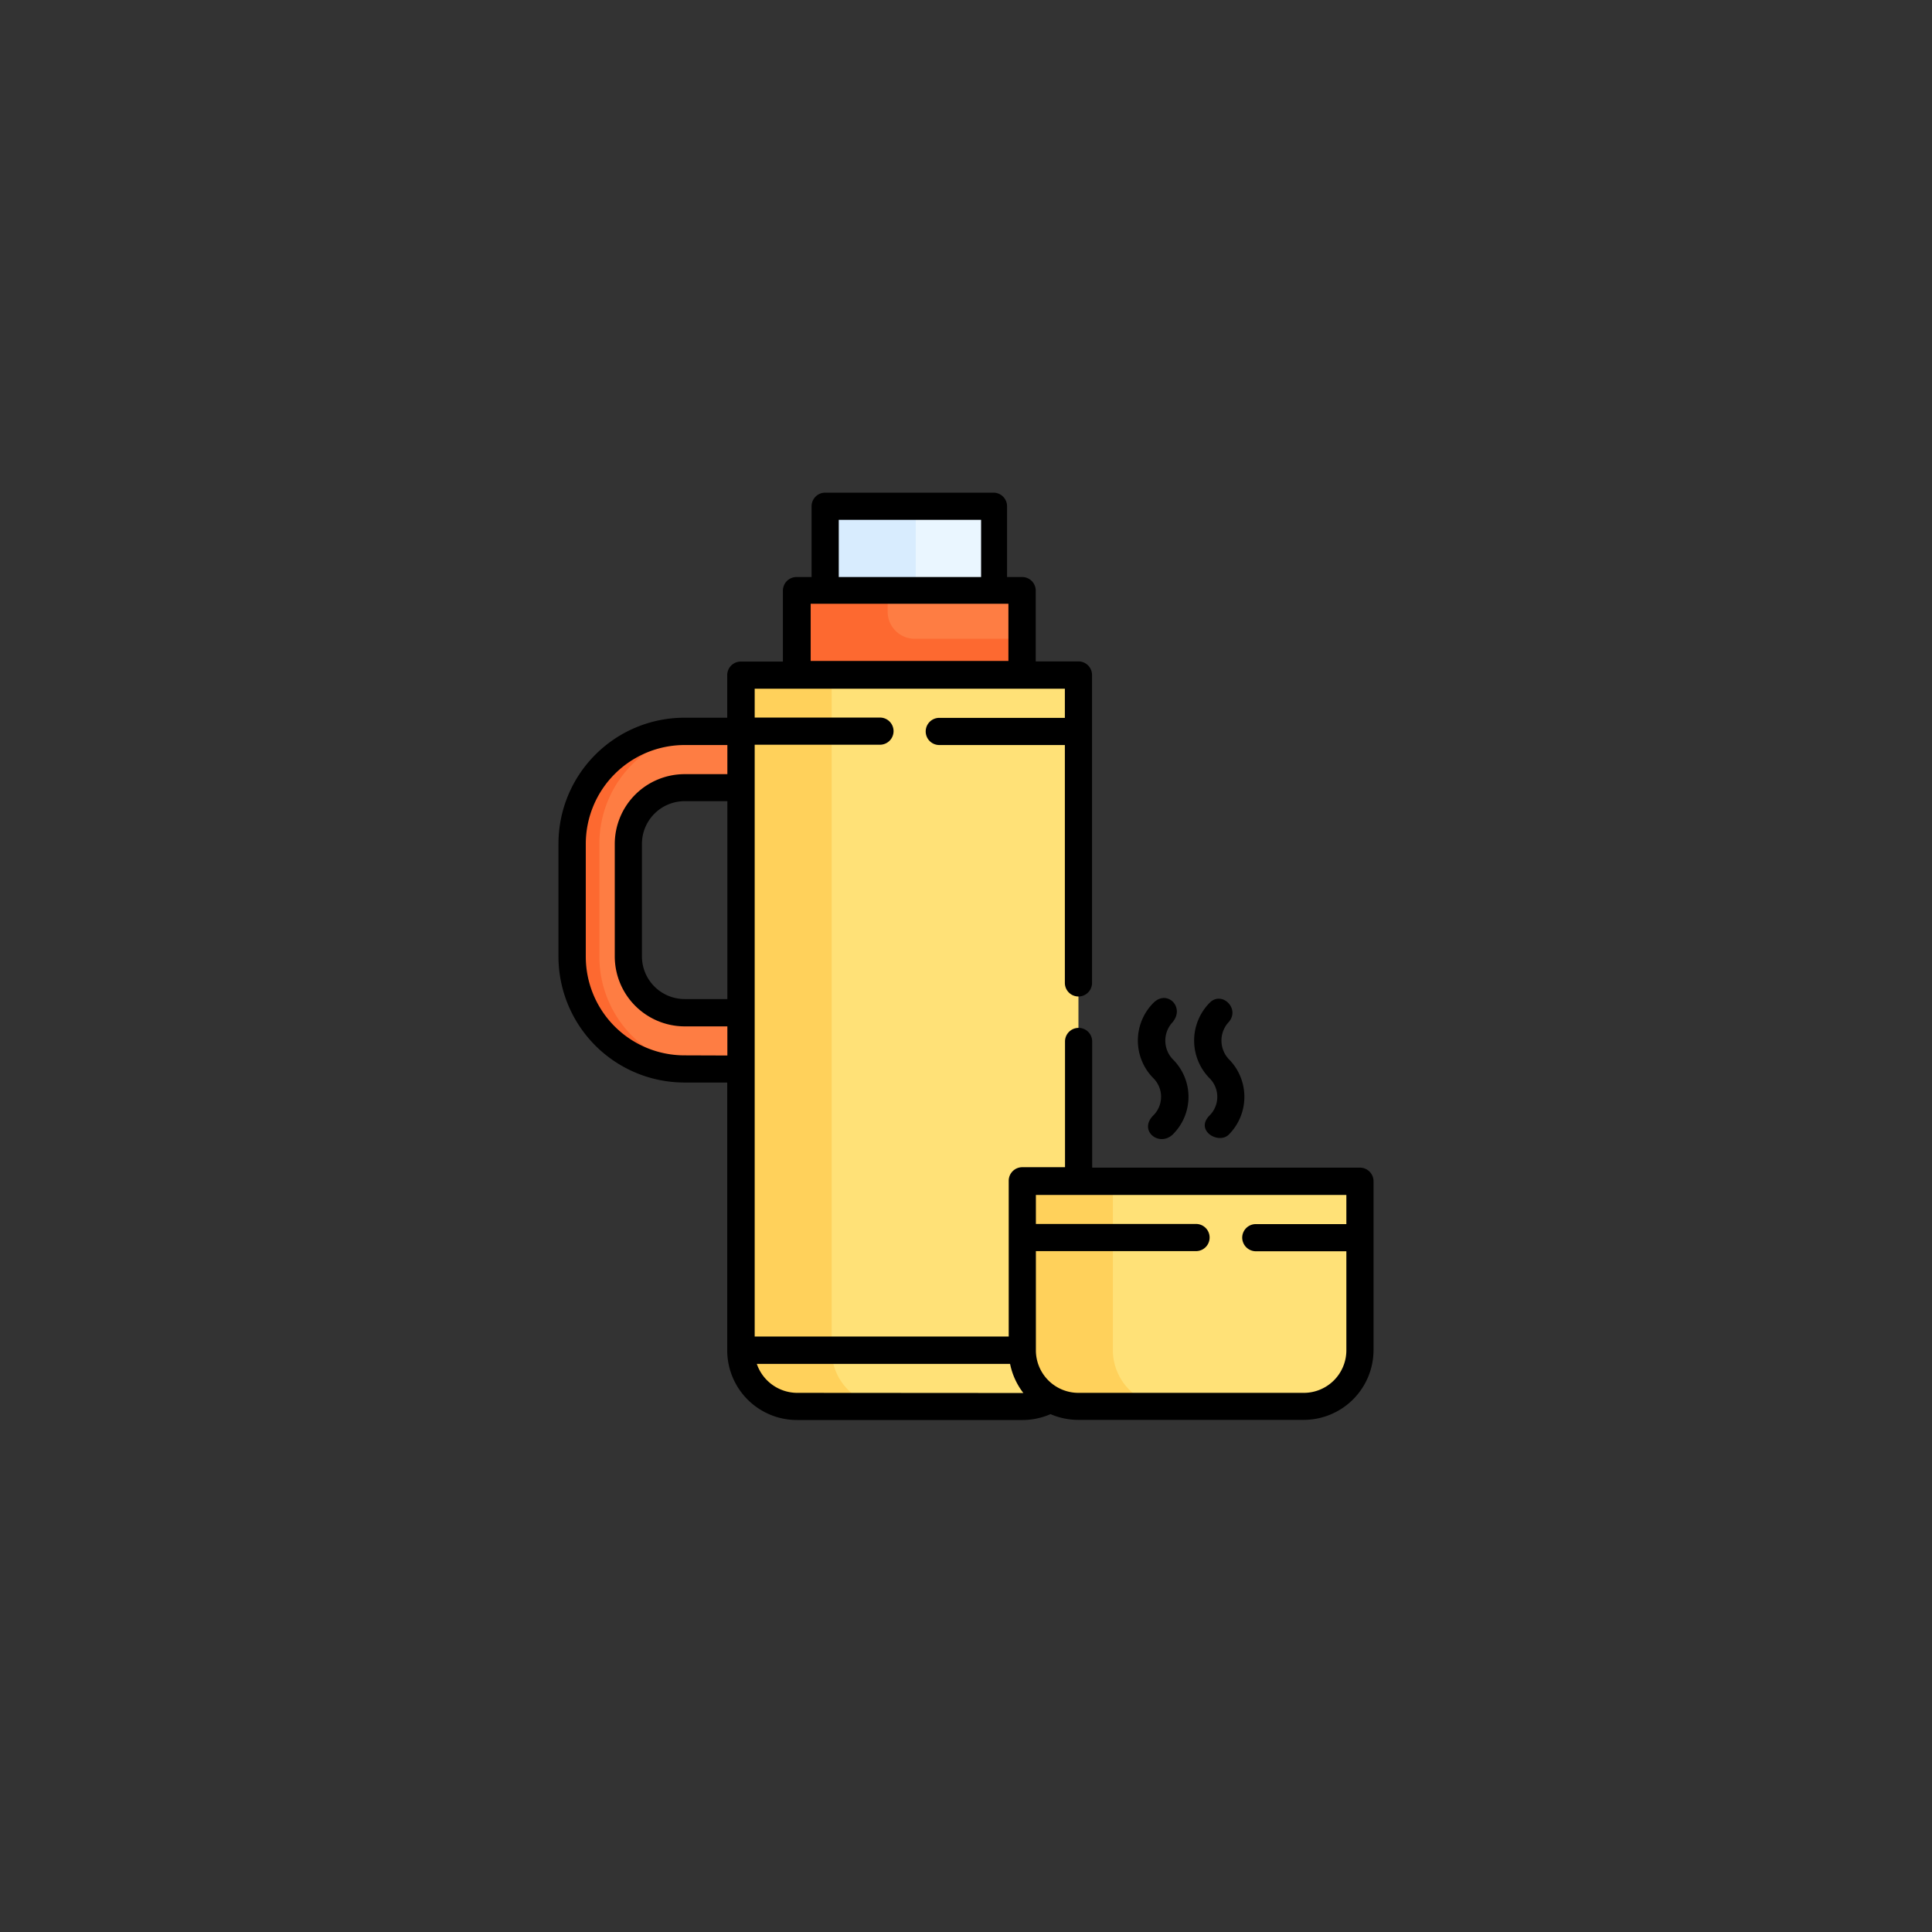<svg id="圖層_1" data-name="圖層 1" xmlns="http://www.w3.org/2000/svg" viewBox="0 0 128 128"><rect x="0" y="0" width="128" height="128" fill="#333333" stroke="none"/><defs><style>.cls-1{fill:#eaf6ff;}.cls-2{fill:#d8ecfe;}.cls-3{fill:#fe7d43;}.cls-4{fill:#fd6930;}.cls-5{fill:#ffe177;}.cls-6{fill:#ffd15b;}</style></defs><path class="cls-1" d="M54.67,33.54H65.85v5.59H54.67Z"/><path class="cls-2" d="M54.67,33.54h6v5.59h-6Z"/><path class="cls-3" d="M52.81,39.13h14.9v5.59H52.81Z"/><path class="cls-4" d="M58.81,40.52V39.13h-6v5.59H67.72v-2.4h-7.1A1.79,1.79,0,0,1,58.81,40.52Z"/><path class="cls-5" d="M67.75,93.18H52.82a3.72,3.72,0,0,1-3.72-3.72l0-44.73H71.45V89.45A3.71,3.71,0,0,1,67.75,93.18Z"/><path class="cls-6" d="M55.1,89.46l0-44.74h-6l0,44.73a3.72,3.72,0,0,0,3.72,3.72h6A3.72,3.72,0,0,1,55.1,89.46Z"/><path class="cls-3" d="M49.08,48.45H45.34A7.44,7.44,0,0,0,37.9,55.9v7.48a7.44,7.44,0,0,0,7.44,7.44h3.74V67.09H45.36a3.73,3.73,0,0,1-3.73-3.72V55.9a3.73,3.73,0,0,1,3.72-3.72h3.73Z"/><path class="cls-4" d="M39.71,63.38V55.9a7.45,7.45,0,0,1,7.44-7.45h-1.8A7.44,7.44,0,0,0,37.9,55.9v7.48a7.44,7.44,0,0,0,7.44,7.44h1.8A7.44,7.44,0,0,1,39.71,63.38Z"/><path class="cls-5" d="M86.38,93.17H71.46a3.72,3.72,0,0,1-3.73-3.71V78.27H90.1V89.45A3.72,3.72,0,0,1,86.38,93.17Z"/><path class="cls-6" d="M73.73,89.45V78.26h-6V89.46a3.72,3.72,0,0,0,3.73,3.71h6A3.73,3.73,0,0,1,73.73,89.45Z"/><path d="M91,78.26a.9.9,0,0,0-.9-.9H72.36V69a.9.9,0,1,0-1.8,0v8.33H67.73a.9.9,0,0,0-.9.9V88.55H50l0-39.21H58.3a.9.9,0,1,0,0-1.8H50V45.63H70.55v1.93H62.23a.9.9,0,1,0,0,1.8h8.32V65.12a.9.9,0,0,0,1.8,0V44.72a.9.9,0,0,0-.9-.9H68.62V39.13a.9.9,0,0,0-.9-.9h-1V33.54a.9.9,0,0,0-.9-.9H54.67a.9.9,0,0,0-.9.9v4.69h-1a.9.9,0,0,0-.9.9v4.7H49.08a.9.9,0,0,0-.9.9v2.82H45.34A8.35,8.35,0,0,0,37,55.9v7.48a8.35,8.35,0,0,0,8.34,8.34h2.84V89.46a4.62,4.62,0,0,0,4.62,4.62H67.75a4.68,4.68,0,0,0,1.85-.39,4.62,4.62,0,0,0,1.86.38H86.38A4.63,4.63,0,0,0,91,89.45V78.26ZM55.57,34.44H65v3.79H55.57ZM53.71,40h13.1v3.79H53.71ZM48.19,66.19H45.36a2.83,2.83,0,0,1-2.83-2.82V55.9a2.83,2.83,0,0,1,2.82-2.82h2.84Zm-2.84,3.73a6.54,6.54,0,0,1-6.54-6.54V55.9a6.55,6.55,0,0,1,6.54-6.54h2.84v1.93H45.35a4.63,4.63,0,0,0-4.62,4.62v7.47A4.64,4.64,0,0,0,45.36,68h2.83v1.93Zm7.47,22.36a2.84,2.84,0,0,1-2.68-1.92H66.92a4.66,4.66,0,0,0,.88,1.93Zm33.56,0H71.46a2.82,2.82,0,0,1-2.83-2.81h0V82.89H79.24a.9.9,0,0,0,0-1.8H68.63V79.17H89.2v1.93h-6a.9.9,0,0,0-.9.9.91.91,0,0,0,.9.9h6v6.56a2.82,2.82,0,0,1-2.82,2.82Z"/><path d="M76.41,73.9c-1,1,.37,2.11,1.28,1.27a3.5,3.5,0,0,0,0-5,1.79,1.79,0,0,1,0-2.45c.83-1-.37-2.18-1.27-1.28a3.54,3.54,0,0,0,0,5A1.74,1.74,0,0,1,76.41,73.9Z"/><path d="M80.14,73.9c-1,1,.6,1.94,1.27,1.27a3.54,3.54,0,0,0,0-5,1.8,1.8,0,0,1,0-2.46c.77-.89-.47-2.09-1.27-1.27a3.56,3.56,0,0,0,0,5A1.74,1.74,0,0,1,80.14,73.9Z"/></svg>